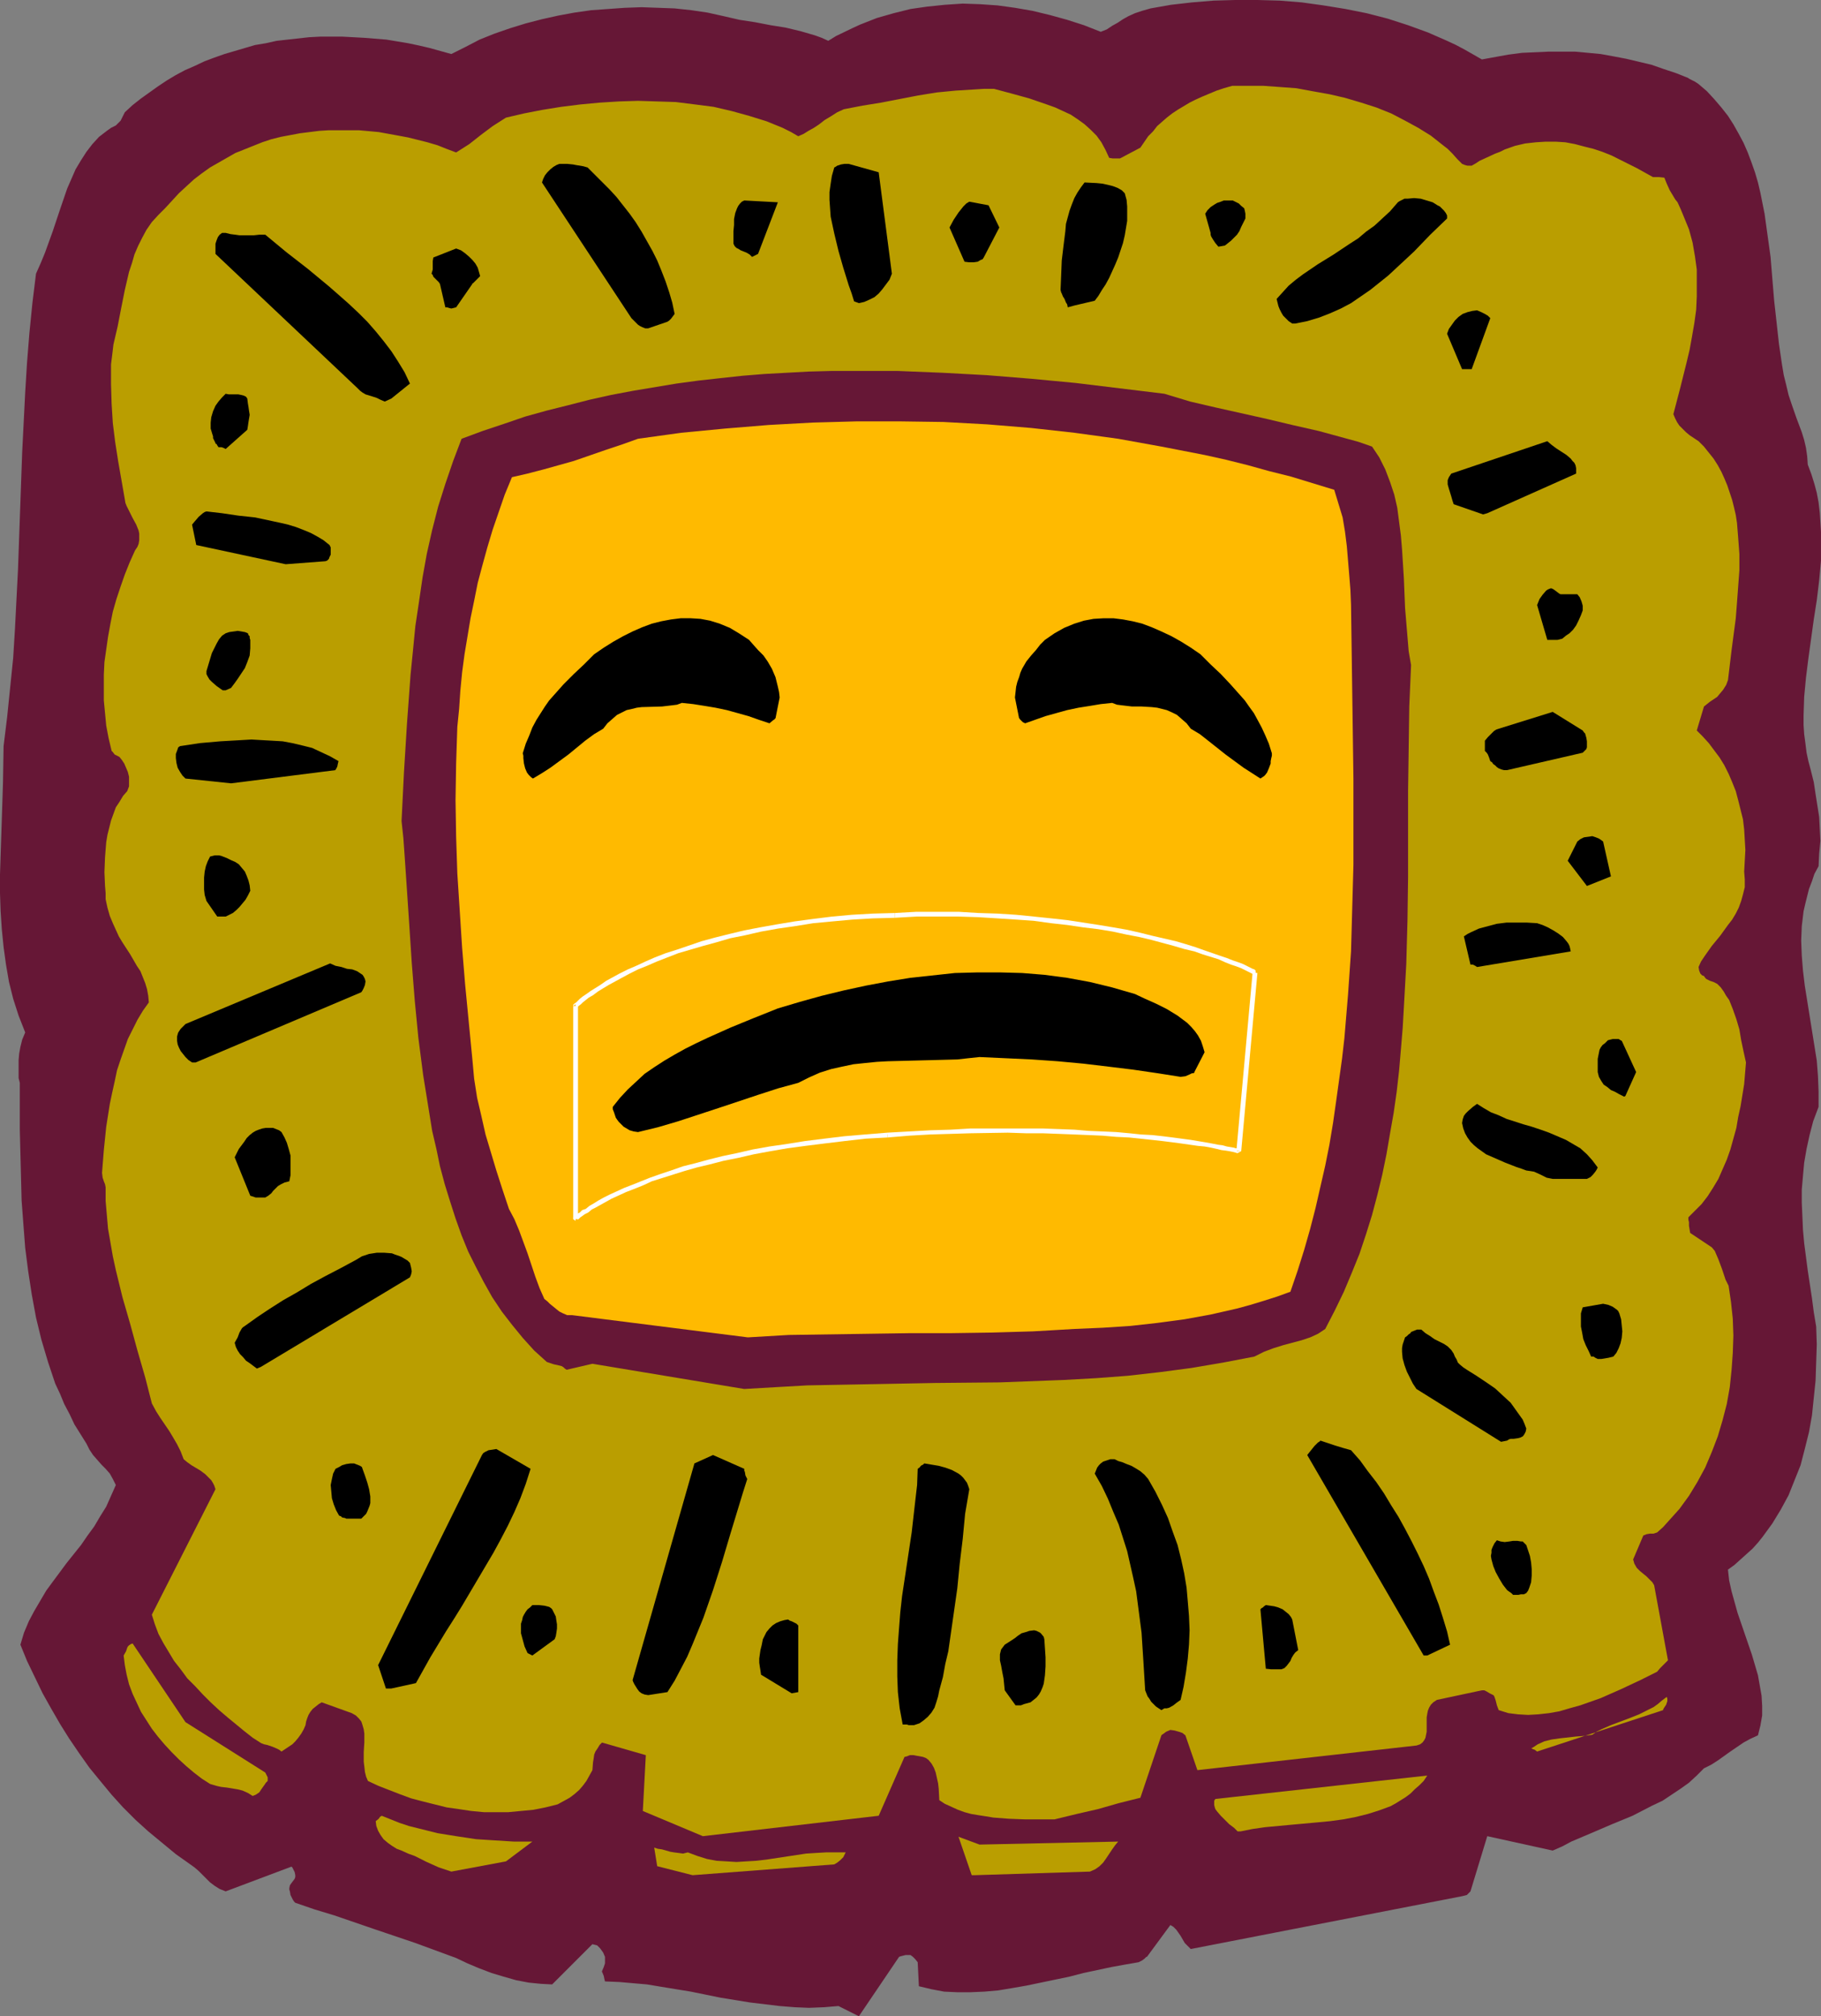 <?xml version="1.0" encoding="UTF-8" standalone="no"?>
<svg
   version="1.0"
   width="129.724mm"
   height="143.596mm"
   id="svg57"
   sodipodi:docname="Mask 04.wmf"
   xmlns:inkscape="http://www.inkscape.org/namespaces/inkscape"
   xmlns:sodipodi="http://sodipodi.sourceforge.net/DTD/sodipodi-0.dtd"
   xmlns="http://www.w3.org/2000/svg"
   xmlns:svg="http://www.w3.org/2000/svg">
  <rect width="100%" height="100%" fill="#808080" stroke="none"/>
  <sodipodi:namedview
     id="namedview57"
     pagecolor="#ffffff"
     bordercolor="#000000"
     borderopacity="0.25"
     inkscape:showpageshadow="2"
     inkscape:pageopacity="0.0"
     inkscape:pagecheckerboard="0"
     inkscape:deskcolor="#d1d1d1"
     inkscape:document-units="mm" />
  <defs
     id="defs1">
    <pattern
       id="WMFhbasepattern"
       patternUnits="userSpaceOnUse"
       width="6"
       height="6"
       x="0"
       y="0" />
  </defs>
  <path
     style="fill:#661736;fill-opacity:1;fill-rule:evenodd;stroke:none"
     d="m 231.249,542.726 10.827,-15.996 0.485,-0.162 0.646,-0.162 0.646,-0.162 h 0.808 0.485 l 0.646,0.485 0.646,0.646 0.646,0.808 0.323,6.463 3.394,0.808 3.394,0.646 3.555,0.162 h 3.555 l 3.717,-0.162 3.717,-0.323 3.878,-0.646 3.717,-0.646 7.757,-1.616 3.878,-0.808 3.717,-0.969 7.595,-1.616 3.555,-0.646 3.717,-0.646 0.97,-0.485 0.646,-0.485 0.485,-0.485 h 0.162 v 0 l 6.302,-8.563 0.808,0.485 0.808,0.808 1.131,1.616 1.131,1.939 0.808,0.808 0.808,0.808 73.043,-14.219 0.646,-0.162 0.646,-0.162 0.485,-0.485 0.485,-0.485 4.525,-14.865 17.614,3.878 2.586,-1.131 2.424,-1.293 5.333,-2.262 5.656,-2.424 5.494,-2.262 5.333,-2.747 2.747,-1.293 2.424,-1.616 2.424,-1.616 2.262,-1.616 2.101,-1.939 1.939,-1.939 1.939,-0.969 1.778,-1.131 3.394,-2.424 3.555,-2.424 1.778,-0.969 2.101,-0.969 0.323,-1.293 0.323,-1.293 0.485,-2.747 v -2.585 l -0.162,-2.747 -0.485,-2.747 -0.485,-2.747 -0.808,-2.747 -0.808,-2.747 -1.939,-5.655 -1.939,-5.655 -0.808,-2.908 -0.808,-2.908 -0.646,-2.908 -0.323,-2.908 1.778,-1.293 1.616,-1.454 1.616,-1.454 1.616,-1.454 1.454,-1.616 1.293,-1.616 1.293,-1.777 1.293,-1.777 2.262,-3.716 2.101,-3.878 1.616,-4.039 1.616,-4.039 1.131,-4.362 1.131,-4.524 0.808,-4.524 0.485,-4.686 0.485,-4.686 0.162,-4.847 0.162,-4.847 -0.162,-4.847 -0.646,-3.878 -0.485,-3.716 -1.131,-7.432 -0.97,-7.432 -0.323,-3.555 -0.162,-3.716 -0.162,-3.555 v -3.555 l 0.323,-3.716 0.323,-3.555 0.646,-3.716 0.808,-3.716 0.97,-3.716 1.454,-3.878 v -4.039 l -0.162,-4.201 -0.323,-4.201 -0.646,-4.039 -0.646,-4.039 -0.646,-4.039 -1.293,-8.079 -0.485,-4.039 -0.323,-4.039 -0.162,-4.039 0.162,-3.878 0.485,-4.039 0.485,-2.1 0.485,-1.939 0.485,-1.939 0.808,-2.1 0.646,-1.939 1.131,-2.1 0.162,-3.393 0.323,-3.393 -0.162,-3.231 -0.162,-3.231 -0.485,-3.07 -0.485,-3.07 -0.485,-3.231 -0.808,-3.231 -0.646,-2.424 -0.485,-2.262 -0.323,-2.585 -0.323,-2.424 -0.162,-2.424 v -2.585 l 0.162,-5.009 0.485,-5.17 0.646,-5.17 1.454,-10.502 0.808,-5.17 0.646,-5.332 0.485,-5.332 v -5.17 -2.585 l -0.162,-2.585 -0.162,-2.585 -0.323,-2.747 -0.485,-2.585 -0.646,-2.424 -0.808,-2.585 -0.97,-2.585 -0.162,-2.262 -0.323,-2.262 -0.485,-2.1 -0.646,-2.1 -1.454,-3.878 -1.293,-3.716 -0.808,-2.424 -0.646,-2.747 -0.646,-2.585 -0.485,-2.908 -0.808,-5.494 -0.646,-5.817 -0.646,-5.817 -0.485,-5.817 -0.485,-5.978 -0.808,-5.817 -0.808,-5.817 -1.131,-5.655 -0.646,-2.747 -0.808,-2.747 -0.97,-2.747 -0.97,-2.585 -1.131,-2.585 -1.293,-2.424 -1.454,-2.585 -1.454,-2.262 -1.778,-2.262 -1.939,-2.262 -1.939,-2.1 -2.262,-1.939 -0.97,-0.646 -0.97,-0.485 -0.323,-0.162 -0.323,-0.162 -0.162,-0.162 v 0 l -3.232,-1.293 -3.394,-1.131 -3.232,-1.131 -3.394,-0.808 -3.394,-0.808 -3.394,-0.646 -3.555,-0.646 -3.394,-0.323 -3.555,-0.323 h -3.555 -3.555 l -3.555,0.162 -3.555,0.162 -3.717,0.485 -3.555,0.646 -3.555,0.646 -4.525,-2.585 -2.424,-1.293 -2.424,-1.131 -5.171,-2.262 -5.333,-1.939 -5.494,-1.777 -5.656,-1.454 L 362.307,2.424 356.328,1.454 350.51,0.646 344.531,0.162 338.552,0 h -5.979 l -5.818,0.162 -5.818,0.485 -5.656,0.646 -5.494,0.969 -1.131,0.323 -1.131,0.323 -1.939,0.646 -1.778,0.808 -1.454,0.808 -1.454,0.969 -1.454,0.808 -1.454,0.969 -1.616,0.646 -4.525,-1.777 -4.525,-1.454 -4.686,-1.293 -4.686,-1.131 -4.686,-0.808 -4.686,-0.646 -4.686,-0.323 -4.686,-0.162 -4.848,0.323 -4.686,0.485 -4.525,0.646 -4.525,1.131 -4.525,1.293 -4.525,1.777 -2.101,0.969 -4.363,2.1 -2.101,1.293 -1.778,-0.808 -1.778,-0.646 -3.878,-1.131 -4.04,-0.969 -4.04,-0.646 -4.202,-0.808 -4.202,-0.646 -4.202,-0.969 -4.363,-0.969 -4.363,-0.646 -4.525,-0.485 -4.363,-0.162 -4.525,-0.162 -4.525,0.162 -4.525,0.323 -4.525,0.323 -4.525,0.646 -4.363,0.808 -4.363,0.969 -4.363,1.131 -4.202,1.293 -4.202,1.454 -4.04,1.616 -3.717,1.939 -3.878,1.939 -2.909,-0.808 -2.909,-0.808 -2.747,-0.646 -3.07,-0.646 -5.818,-0.969 -5.979,-0.485 -5.979,-0.323 h -5.818 l -3.07,0.162 -2.909,0.323 -2.909,0.323 -2.909,0.323 -2.909,0.646 -2.909,0.485 -2.747,0.808 -2.747,0.808 -2.747,0.808 -2.747,0.969 -2.586,0.969 -2.747,1.293 -2.586,1.131 -2.424,1.293 -2.424,1.454 -2.424,1.616 -2.262,1.616 -2.262,1.616 -2.262,1.777 -2.101,1.939 -0.323,0.646 -0.323,0.646 -0.485,0.969 -0.808,0.808 -0.485,0.485 -1.293,0.646 -1.131,0.808 -2.101,1.616 -1.778,1.939 -1.616,2.1 -1.454,2.262 -1.454,2.424 -1.131,2.585 -1.131,2.585 -1.939,5.655 -0.97,2.908 -0.97,2.908 -2.101,5.817 -1.131,2.747 -1.293,2.908 -0.97,7.917 -0.808,8.079 -0.646,8.079 -0.485,7.917 -0.808,15.996 -1.131,31.668 -0.808,15.834 -0.485,7.917 -0.808,7.917 -0.808,7.917 -0.97,7.917 -0.162,9.856 -0.323,10.018 -0.323,9.856 L 0,235.413 v 5.009 l 0.162,4.847 0.323,4.847 0.485,4.847 0.646,4.686 0.808,4.686 1.131,4.524 1.454,4.524 1.778,4.524 -0.808,1.939 -0.485,1.939 -0.323,1.777 -0.162,1.777 v 1.777 1.454 1.616 l 0.323,1.293 v 12.603 l 0.323,12.764 0.162,6.301 0.485,6.463 0.485,6.301 0.808,6.301 0.97,6.301 1.131,6.14 1.454,5.978 1.778,5.978 0.97,2.908 0.97,2.908 1.293,2.747 1.131,2.747 1.454,2.747 1.293,2.747 1.616,2.585 1.616,2.585 0.808,1.616 0.97,1.454 2.262,2.585 1.131,1.131 1.131,1.293 0.808,1.454 0.808,1.616 -1.293,2.908 -1.293,2.908 -1.616,2.585 -1.616,2.747 -1.778,2.424 -1.778,2.585 -3.878,4.847 -3.717,5.009 -1.778,2.424 -1.616,2.747 -1.616,2.747 -1.454,2.747 -1.293,3.07 -0.97,3.231 1.778,4.362 2.101,4.362 2.101,4.362 2.262,4.039 2.424,4.201 2.424,3.878 2.747,4.039 2.747,3.878 2.909,3.555 3.07,3.716 3.07,3.393 3.394,3.393 3.394,3.07 3.717,3.07 3.717,3.07 3.878,2.747 1.131,0.808 1.131,0.969 2.101,2.1 0.97,0.969 1.293,0.969 1.293,0.808 1.616,0.646 17.614,-6.625 h 0.162 l 0.162,0.162 0.323,0.646 0.323,0.646 0.162,0.808 v 0.485 l -0.162,0.485 -0.485,0.646 -0.485,0.646 -0.323,0.485 -0.162,0.808 v 0.323 l 0.162,0.485 0.162,0.969 0.646,1.293 0.323,0.485 0.323,0.323 5.171,1.777 5.333,1.616 10.827,3.716 10.989,3.716 10.989,4.039 3.07,1.454 3.07,1.293 3.394,1.293 3.232,0.969 3.394,0.969 3.394,0.646 3.232,0.323 3.07,0.162 10.827,-10.825 0.646,0.162 0.646,0.162 0.323,0.323 0.485,0.485 0.808,1.131 0.485,1.131 v 0.969 0.808 l -0.323,0.969 -0.485,1.131 v 0.162 l 0.162,0.323 0.323,0.808 0.162,0.808 0.162,0.646 3.878,0.162 3.717,0.323 3.717,0.323 3.878,0.646 7.918,1.293 7.918,1.616 7.918,1.293 4.04,0.485 4.04,0.485 4.04,0.323 3.878,0.162 4.04,-0.162 3.878,-0.323 z"
     id="path1" />
  <path
     style="fill:#ba9e00;fill-opacity:1;fill-rule:evenodd;stroke:none"
     d="m 186.486,504.757 38.138,-2.908 0.808,-0.485 0.808,-0.646 0.808,-0.808 0.646,-1.293 h -2.586 -2.747 l -2.747,0.162 -2.586,0.162 -5.333,0.808 -5.333,0.808 -2.747,0.323 -2.747,0.162 -2.586,0.162 -2.586,-0.162 -2.747,-0.162 -2.586,-0.485 -2.586,-0.808 -2.586,-0.969 -1.293,0.323 -1.131,-0.162 -1.293,-0.162 -0.97,-0.162 -2.262,-0.646 -1.131,-0.162 -0.97,-0.323 0.808,5.009 z"
     id="path2" />
  <path
     style="fill:#ba9e00;fill-opacity:1;fill-rule:evenodd;stroke:none"
     d="m 262.438,504.757 31.027,-0.969 1.454,-0.646 1.131,-0.808 0.97,-0.969 0.808,-1.131 1.616,-2.424 0.808,-1.131 0.808,-0.969 -37.33,0.808 -5.656,-2.1 3.555,10.341 z"
     id="path3" />
  <path
     style="fill:#ba9e00;fill-opacity:1;fill-rule:evenodd;stroke:none"
     d="m 121.523,503.787 14.706,-2.747 7.11,-5.332 h -5.01 l -5.171,-0.323 -5.01,-0.323 -5.333,-0.808 -5.01,-0.808 -5.171,-1.293 -2.586,-0.646 -2.424,-0.808 -2.424,-0.969 -2.424,-0.969 -0.485,0.323 -0.323,0.485 -0.808,0.646 0.162,1.293 0.485,1.293 0.646,1.131 0.808,1.131 1.131,0.969 1.131,0.808 1.293,0.808 1.293,0.485 1.778,0.808 1.778,0.646 3.232,1.616 3.232,1.454 z"
     id="path4" />
  <path
     style="fill:#ba9e00;fill-opacity:1;fill-rule:evenodd;stroke:none"
     d="m 189.233,494.254 47.349,-5.494 6.949,-15.834 0.646,-0.162 0.808,-0.323 h 0.97 l 0.808,0.162 0.97,0.162 0.808,0.162 0.808,0.323 0.646,0.485 0.808,0.969 0.646,1.131 0.485,1.293 0.323,1.454 0.323,1.454 0.162,1.454 0.162,3.07 1.454,0.969 1.778,0.808 1.778,0.808 1.778,0.646 1.778,0.485 1.939,0.323 2.101,0.323 1.939,0.323 4.202,0.323 4.202,0.162 h 8.08 l 5.979,-1.454 5.656,-1.293 5.656,-1.616 5.818,-1.454 v 0 l 5.656,-16.804 0.162,-0.162 0.485,-0.323 0.646,-0.485 1.131,-0.485 1.131,0.162 1.131,0.323 0.97,0.323 0.808,0.646 3.232,9.371 58.984,-6.625 0.97,-0.323 0.646,-0.485 0.485,-0.646 0.323,-0.646 0.162,-0.808 0.162,-0.808 v -1.939 -1.939 l 0.162,-0.969 0.162,-0.808 0.323,-0.808 0.485,-0.808 0.646,-0.646 0.97,-0.646 12.12,-2.585 h 0.646 l 0.646,0.323 0.808,0.485 0.97,0.485 0.162,0.162 0.162,0.323 0.323,0.969 0.323,1.293 0.485,1.293 2.586,0.808 2.586,0.323 2.747,0.162 2.747,-0.162 2.909,-0.323 2.747,-0.485 2.747,-0.808 2.909,-0.808 2.747,-0.969 2.747,-0.969 5.494,-2.424 5.171,-2.424 2.262,-1.131 2.262,-1.131 0.808,-0.969 1.293,-1.293 0.808,-0.808 -3.717,-20.197 -0.485,-0.808 -0.808,-0.808 -0.808,-0.808 -0.808,-0.646 -0.97,-0.808 -0.808,-0.808 -0.646,-1.131 -0.323,-1.131 2.747,-6.463 0.485,-0.162 0.323,-0.162 0.97,-0.162 h 0.97 l 0.485,-0.162 0.485,-0.162 1.616,-1.454 1.454,-1.616 2.909,-3.231 2.586,-3.555 2.262,-3.716 2.101,-3.878 1.778,-4.201 1.616,-4.201 1.293,-4.362 1.131,-4.362 0.808,-4.524 0.485,-4.686 0.323,-4.524 0.162,-4.686 -0.162,-4.524 -0.485,-4.524 -0.646,-4.362 -0.808,-1.616 -0.485,-1.454 -0.485,-1.454 -0.485,-1.293 -0.485,-1.293 -0.485,-1.131 -0.485,-1.131 -0.808,-0.969 -5.818,-3.878 -0.162,-0.969 -0.162,-0.969 v -0.969 l -0.162,-0.646 v -0.646 l 1.778,-1.777 1.778,-1.777 1.616,-2.1 1.454,-2.262 1.454,-2.424 1.131,-2.585 1.131,-2.585 0.97,-2.747 1.616,-5.817 0.485,-2.908 0.646,-2.908 0.97,-5.978 0.485,-5.817 -0.646,-2.908 -0.646,-3.07 -0.485,-2.908 -0.808,-2.747 -0.97,-2.747 -0.97,-2.424 -0.808,-1.131 -0.646,-1.131 -0.808,-1.131 -0.97,-0.969 -0.97,-0.485 -0.97,-0.323 -0.97,-0.485 -0.323,-0.323 -0.323,-0.485 -0.485,-0.162 -0.485,-0.485 -0.323,-0.808 -0.162,-0.969 0.646,-1.454 0.97,-1.454 1.939,-2.747 2.262,-2.747 2.101,-2.908 1.131,-1.454 0.97,-1.616 0.808,-1.616 0.646,-1.777 0.485,-1.777 0.485,-1.939 v -2.1 l -0.162,-2.1 0.162,-2.908 0.162,-2.908 -0.162,-2.747 -0.162,-2.747 -0.323,-2.747 -0.646,-2.585 -0.646,-2.585 -0.646,-2.424 -0.97,-2.424 -0.97,-2.262 -1.131,-2.262 -1.293,-2.1 -1.454,-1.939 -1.454,-1.939 -1.616,-1.777 -1.616,-1.616 1.939,-6.463 0.808,-0.646 0.808,-0.646 1.939,-1.293 0.808,-0.969 0.808,-0.969 0.808,-1.293 0.485,-1.293 0.485,-4.039 0.485,-4.039 1.131,-8.563 0.323,-4.201 0.323,-4.362 0.323,-4.362 v -4.362 l -0.323,-4.362 -0.323,-4.039 -0.323,-2.1 -0.485,-2.1 -0.485,-1.939 -0.646,-1.939 -0.646,-1.939 -0.808,-1.939 -0.808,-1.777 -0.97,-1.777 -1.131,-1.777 -1.293,-1.616 -1.293,-1.616 -1.454,-1.454 -2.424,-1.616 -0.97,-0.808 -0.97,-0.969 -0.808,-0.808 -0.646,-0.969 -0.485,-0.969 -0.485,-1.131 1.778,-6.786 1.778,-7.109 0.808,-3.393 0.646,-3.555 0.646,-3.716 0.485,-3.555 0.162,-3.555 v -3.555 -3.716 l -0.485,-3.555 -0.646,-3.716 -0.97,-3.555 -1.454,-3.555 -0.808,-1.939 -0.808,-1.777 -0.646,-0.808 -0.485,-0.808 -0.97,-1.616 -0.808,-1.777 -0.646,-1.616 -1.454,-0.162 h -1.616 l -4.363,-2.424 -4.525,-2.262 -2.262,-1.131 -2.424,-0.969 -2.424,-0.808 -2.586,-0.646 -2.424,-0.646 -2.586,-0.485 -2.586,-0.162 h -2.747 l -2.586,0.162 -2.909,0.323 -2.747,0.646 -2.747,0.969 -1.293,0.646 -1.293,0.485 -2.101,0.969 -2.101,0.969 -0.97,0.646 -1.131,0.646 h -0.485 -0.646 l -0.646,-0.162 -0.808,-0.323 -1.293,-1.293 -1.293,-1.454 -1.293,-1.293 -1.454,-1.131 -3.07,-2.424 -3.394,-2.1 -3.555,-1.939 -3.717,-1.939 -4.04,-1.616 -4.04,-1.293 -4.363,-1.293 -4.202,-0.969 -4.525,-0.808 -4.363,-0.808 -4.363,-0.323 -4.525,-0.323 h -4.202 -4.202 l -2.262,0.646 -1.939,0.646 -1.939,0.808 -1.939,0.808 -1.778,0.808 -1.616,0.808 -1.616,0.969 -1.616,0.969 -1.454,0.969 -1.454,1.131 -1.293,1.131 -1.293,1.131 -1.131,1.454 -1.293,1.293 -2.101,3.07 -5.494,2.908 h -1.131 -0.808 l -0.97,-0.162 -0.97,-2.1 -1.131,-2.1 -1.293,-1.777 -1.616,-1.616 -1.616,-1.454 -1.778,-1.293 -1.939,-1.293 -2.101,-0.969 -2.101,-0.969 -2.262,-0.808 -4.686,-1.616 -4.686,-1.293 -4.848,-1.293 h -2.586 l -2.586,0.162 -5.171,0.323 -5.01,0.485 -5.01,0.808 -10.019,1.939 -5.01,0.808 -5.01,0.969 -1.778,0.808 -1.778,1.131 -1.616,0.969 -1.454,1.131 -1.454,0.969 -1.454,0.808 -1.293,0.808 -1.454,0.646 -1.939,-1.131 -2.262,-1.131 -4.363,-1.777 -4.686,-1.454 -4.686,-1.293 -4.848,-1.131 -5.01,-0.646 -5.171,-0.646 -5.01,-0.162 -5.171,-0.162 -5.171,0.162 -5.171,0.323 -5.171,0.485 -5.171,0.646 -5.01,0.808 -5.01,0.969 -4.848,1.131 -1.778,1.131 -1.778,1.131 -3.232,2.424 -3.07,2.424 -1.778,1.131 -1.778,1.131 -2.586,-0.969 -2.424,-0.969 -2.747,-0.808 -2.586,-0.646 -2.586,-0.646 -2.586,-0.485 -5.333,-0.969 -5.333,-0.485 H 93.889 91.304 88.557 l -2.586,0.162 -2.586,0.323 -2.586,0.323 -2.586,0.485 -2.586,0.485 -2.586,0.646 -2.424,0.808 -2.424,0.969 -2.424,0.969 -2.424,0.969 -2.262,1.293 -2.262,1.293 -2.262,1.293 -2.262,1.616 -2.101,1.616 -1.939,1.777 -2.101,1.939 -1.778,1.939 -1.939,2.1 -1.778,1.777 -1.778,1.939 -1.454,2.1 -1.131,2.1 -1.131,2.262 -0.97,2.262 -0.646,2.262 -0.808,2.424 -1.131,4.847 -0.97,4.847 -0.97,5.009 -1.131,4.847 -0.323,2.747 -0.323,2.585 v 2.747 2.585 l 0.162,5.332 0.323,5.17 0.646,5.17 0.808,5.17 1.778,10.179 0.162,0.969 0.323,0.808 0.808,1.616 0.808,1.616 0.97,1.777 0.646,1.616 0.162,0.808 v 0.969 0.808 l -0.162,0.969 -0.323,0.808 -0.646,0.969 -1.454,3.231 -1.293,3.231 -1.131,3.231 -1.131,3.393 -0.97,3.393 -0.646,3.231 -0.646,3.555 -0.485,3.393 -0.485,3.393 -0.162,3.393 v 3.555 3.393 l 0.323,3.393 0.323,3.393 0.646,3.393 0.808,3.393 0.162,0.162 0.162,0.162 0.485,0.646 0.646,0.323 0.646,0.323 0.646,0.808 0.646,0.969 0.485,1.131 0.485,1.131 0.323,1.293 v 1.293 1.293 l -0.485,1.293 -1.131,1.293 -0.97,1.616 -0.97,1.454 -0.646,1.777 -0.646,1.777 -0.485,1.939 -0.485,1.939 -0.323,1.939 -0.323,4.039 -0.162,4.039 0.162,3.716 0.162,1.939 v 1.616 l 0.485,2.262 0.646,2.262 0.808,1.939 0.808,1.777 0.808,1.777 0.97,1.616 2.101,3.231 1.778,3.07 0.97,1.454 0.646,1.616 0.646,1.616 0.485,1.616 0.323,1.777 0.162,1.777 -1.616,2.262 -1.454,2.424 -1.293,2.585 -1.293,2.585 -0.97,2.747 -0.97,2.747 -0.97,2.908 -0.646,3.07 -0.646,2.908 -0.646,3.07 -0.97,6.14 -0.646,6.301 -0.485,6.14 0.162,1.293 0.323,0.969 0.323,0.808 0.162,0.808 v 3.716 l 0.323,3.716 0.323,3.716 0.646,3.716 0.646,3.716 0.808,3.716 1.778,7.271 2.101,7.271 1.939,7.109 2.101,7.271 1.778,6.948 1.131,2.1 1.131,1.777 2.424,3.555 0.97,1.616 1.131,1.939 0.97,1.939 0.808,2.1 0.97,0.808 1.131,0.808 2.424,1.454 1.293,0.969 0.97,0.969 0.646,0.646 0.485,0.808 0.323,0.646 0.323,0.969 -17.13,33.769 0.808,2.585 0.97,2.585 1.293,2.424 1.454,2.424 1.454,2.424 1.778,2.262 1.778,2.424 2.101,2.1 2.101,2.262 2.101,2.1 2.262,2.1 2.262,1.939 4.525,3.716 2.262,1.777 2.262,1.454 0.808,0.323 0.808,0.162 1.454,0.485 1.131,0.485 0.646,0.323 0.646,0.485 0.97,-0.646 0.97,-0.646 0.97,-0.646 0.808,-0.808 0.808,-0.969 0.808,-1.131 0.646,-1.131 0.485,-1.131 0.162,-0.969 0.323,-0.969 0.323,-0.808 0.485,-0.808 0.646,-0.808 0.808,-0.646 0.808,-0.646 0.808,-0.485 8.08,2.908 1.131,0.646 0.808,0.808 0.646,0.808 0.323,0.969 0.323,1.131 0.162,1.131 v 2.424 l -0.162,2.585 v 2.585 l 0.162,1.293 0.162,1.454 0.323,1.293 0.485,1.131 2.747,1.293 2.909,1.131 2.909,1.131 3.07,1.131 3.07,0.808 3.232,0.808 3.232,0.808 3.394,0.485 3.232,0.485 3.394,0.323 h 3.232 3.394 l 3.394,-0.323 3.394,-0.323 3.232,-0.646 3.232,-0.808 1.778,-0.969 1.454,-0.808 1.293,-0.969 1.293,-1.131 0.97,-1.131 0.97,-1.293 0.808,-1.454 0.808,-1.454 0.162,-2.1 0.162,-0.969 0.162,-1.131 0.323,-0.808 0.646,-0.969 0.485,-0.808 0.646,-0.646 11.797,3.393 -0.808,15.026 z"
     id="path5" />
  <path
     style="fill:#ba9e00;fill-opacity:1;fill-rule:evenodd;stroke:none"
     d="m 334.027,492.962 3.232,-0.646 3.394,-0.485 6.949,-0.646 3.555,-0.323 3.555,-0.323 3.394,-0.323 3.555,-0.485 3.394,-0.646 3.232,-0.808 3.07,-0.969 3.07,-1.131 1.454,-0.808 1.293,-0.808 1.293,-0.808 1.293,-0.969 1.131,-1.131 1.293,-1.131 1.131,-1.131 0.97,-1.454 -57.045,6.301 -0.323,0.485 v 0.646 0.485 l 0.162,0.646 0.162,0.485 0.485,0.646 0.97,1.131 1.131,1.131 1.131,1.131 1.293,0.969 0.97,0.969 z"
     id="path6" />
  <path
     style="fill:#ba9e00;fill-opacity:1;fill-rule:evenodd;stroke:none"
     d="m 68.842,483.106 0.485,-0.323 0.485,-0.323 0.646,-0.969 0.808,-1.131 0.323,-0.485 0.485,-0.485 v -0.969 l -0.323,-0.646 -0.323,-0.646 -21.493,-13.572 -14.221,-21.166 -0.485,0.162 -0.485,0.323 -0.323,0.323 -0.162,0.323 -0.323,0.969 -0.646,1.131 0.323,2.585 0.485,2.585 0.646,2.585 0.97,2.585 1.131,2.424 1.131,2.424 1.454,2.262 1.454,2.262 1.616,2.1 1.778,2.1 1.939,2.1 1.939,1.939 1.939,1.777 2.101,1.777 2.101,1.616 2.262,1.454 1.616,0.485 0.646,0.162 0.808,0.162 1.454,0.162 2.909,0.485 1.293,0.323 1.454,0.646 1.293,0.808 z"
     id="path7" />
  <path
     style="fill:#ba9e00;fill-opacity:1;fill-rule:evenodd;stroke:none"
     d="m 413.857,471.472 33.936,-11.149 v -0.162 l 0.162,-0.323 0.646,-0.969 0.162,-0.485 0.162,-0.485 v -0.646 l -0.162,-0.485 -1.293,0.969 -1.131,0.969 -1.131,0.808 -1.293,0.646 -2.586,1.293 -2.424,0.969 -5.171,1.939 -2.586,1.131 -1.293,0.646 -1.131,0.808 -2.262,0.323 -2.101,0.162 -4.363,0.485 -2.262,0.323 -1.939,0.485 -1.778,0.808 -0.97,0.646 -0.808,0.485 h 0.162 l 0.323,0.162 0.485,0.162 z"
     id="path8" />
  <path
     style="fill:#000000;fill-opacity:1;fill-rule:evenodd;stroke:none"
     d="m 244.662,464.363 h 1.454 l 1.454,-0.485 1.131,-0.808 1.131,-0.969 0.97,-1.131 0.808,-1.293 0.485,-1.454 0.485,-1.616 0.323,-1.616 0.97,-3.555 0.646,-3.555 0.808,-3.393 0.485,-3.393 0.97,-6.786 0.97,-6.786 0.646,-6.625 0.808,-6.625 0.646,-6.786 1.131,-6.625 -0.323,-0.969 -0.323,-0.808 -0.485,-0.646 -0.485,-0.646 -0.646,-0.646 -0.646,-0.485 -1.778,-0.969 -1.778,-0.646 -1.778,-0.485 -1.939,-0.323 -1.939,-0.323 -0.323,0.323 -0.323,0.162 h -0.162 v 0.162 h -0.162 l -0.162,0.323 -0.646,0.485 -0.162,4.362 -0.485,4.201 -0.97,8.563 -1.293,8.563 -1.293,8.563 -0.485,4.362 -0.323,4.201 -0.323,4.362 -0.162,4.362 v 4.362 l 0.162,4.201 0.485,4.362 0.808,4.362 h 0.646 0.485 z"
     id="path9" />
  <path
     style="fill:#000000;fill-opacity:1;fill-rule:evenodd;stroke:none"
     d="m 313.504,459.839 h 0.646 l 0.646,-0.162 1.131,-0.646 0.808,-0.646 1.131,-0.808 0.808,-3.555 0.646,-3.878 0.485,-3.716 0.323,-3.716 0.162,-3.878 -0.162,-3.878 -0.323,-3.878 -0.323,-3.716 -0.646,-3.878 -0.808,-3.716 -0.97,-3.878 -1.293,-3.555 -1.293,-3.716 -1.616,-3.555 -1.778,-3.555 -1.939,-3.393 -0.97,-1.131 -1.131,-0.969 -1.293,-0.808 -1.131,-0.646 -1.293,-0.485 -1.131,-0.485 -1.131,-0.323 -0.97,-0.485 h -1.131 l -0.97,0.323 -0.97,0.323 -0.646,0.485 -0.485,0.485 -0.485,0.646 -0.323,0.808 -0.323,0.808 1.939,3.393 1.616,3.393 1.454,3.555 1.454,3.393 1.131,3.555 1.131,3.555 0.808,3.555 0.808,3.555 0.808,3.716 0.485,3.716 0.485,3.716 0.485,3.716 0.485,7.594 0.485,7.917 0.323,0.808 0.323,0.808 0.485,0.646 0.485,0.808 1.293,1.293 1.454,0.969 z"
     id="path10" />
  <path
     style="fill:#000000;fill-opacity:1;fill-rule:evenodd;stroke:none"
     d="m 274.396,459.031 h 0.485 l 0.808,-0.323 1.778,-0.485 0.808,-0.646 0.808,-0.646 0.646,-0.808 0.485,-0.808 0.485,-1.131 0.323,-0.969 0.162,-1.131 0.162,-1.131 0.162,-2.424 v -2.424 l -0.162,-2.424 -0.162,-2.424 -0.162,-0.646 -0.646,-0.808 -0.323,-0.323 -0.323,-0.162 -0.646,-0.323 -0.646,-0.162 -1.293,0.162 -0.97,0.323 -1.131,0.323 -0.97,0.646 -0.808,0.646 -0.97,0.646 -1.778,1.131 -0.485,0.646 -0.485,0.646 -0.323,1.293 v 1.616 l 0.323,1.454 0.323,1.777 0.323,1.616 0.162,1.616 0.162,1.616 2.909,4.039 z"
     id="path11" />
  <path
     style="fill:#000000;fill-opacity:1;fill-rule:evenodd;stroke:none"
     d="m 174.528,456.284 5.171,-0.808 1.939,-3.07 1.616,-3.07 1.778,-3.393 1.454,-3.393 1.454,-3.555 1.454,-3.555 2.586,-7.432 2.424,-7.594 2.262,-7.594 2.262,-7.432 1.131,-3.716 1.131,-3.555 -0.485,-0.969 -0.162,-0.969 -0.162,-0.323 v -0.162 -0.323 0 l -8.403,-3.716 -5.01,2.262 -16.645,58.328 0.162,0.485 0.323,0.646 0.808,1.293 0.485,0.646 0.646,0.485 0.808,0.323 z"
     id="path12" />
  <path
     style="fill:#000000;fill-opacity:1;fill-rule:evenodd;stroke:none"
     d="m 214.928,455.477 v -17.935 l -0.485,-0.485 -0.646,-0.323 -0.646,-0.323 -0.485,-0.162 -0.485,-0.323 -0.97,0.162 -1.131,0.323 -1.131,0.485 -0.97,0.646 -0.808,0.808 -0.808,0.969 -0.485,0.969 -0.485,0.969 -0.323,1.616 -0.323,1.293 -0.162,1.131 -0.162,1.131 v 1.131 l 0.162,1.131 0.162,0.969 0.162,1.131 8.242,5.009 z"
     id="path13" />
  <path
     style="fill:#000000;fill-opacity:1;fill-rule:evenodd;stroke:none"
     d="m 105.363,454.507 6.626,-1.454 3.878,-6.948 4.202,-6.948 2.262,-3.555 2.101,-3.393 4.202,-7.109 4.202,-7.109 1.939,-3.555 1.939,-3.716 1.778,-3.716 1.616,-3.716 1.454,-3.878 1.293,-4.039 -9.211,-5.332 -0.97,0.162 -1.131,0.162 -0.97,0.485 -0.485,0.323 -0.323,0.485 v 0 l -27.957,56.551 2.101,6.301 z"
     id="path14" />
  <path
     style="fill:#000000;fill-opacity:1;fill-rule:evenodd;stroke:none"
     d="m 342.268,449.337 h 2.747 l 0.808,-0.323 0.646,-0.646 0.485,-0.646 0.485,-0.646 0.323,-0.808 0.485,-0.808 0.485,-0.646 0.808,-0.646 -1.616,-8.24 -0.323,-0.646 -0.646,-0.808 -0.808,-0.646 -0.808,-0.646 -1.131,-0.485 -1.131,-0.323 -1.131,-0.162 -1.131,-0.162 -0.485,0.323 -0.162,0.162 -0.162,0.162 v 0 l -0.323,0.162 -0.323,0.323 1.454,15.996 z"
     id="path15" />
  <path
     style="fill:#000000;fill-opacity:1;fill-rule:evenodd;stroke:none"
     d="m 143.339,445.621 5.979,-4.362 v 0 l 0.323,-0.808 0.162,-0.969 0.162,-1.131 v -1.131 l -0.162,-0.969 -0.162,-1.131 -0.485,-0.969 -0.485,-0.969 -0.323,-0.323 -0.485,-0.323 -0.646,-0.162 -0.646,-0.162 -1.454,-0.162 h -1.778 l -0.646,0.646 -0.646,0.485 -0.485,0.646 -0.485,0.808 -0.323,0.646 -0.162,0.808 -0.323,0.969 v 0.808 1.777 l 0.485,1.777 0.485,1.777 0.808,1.777 z"
     id="path16" />
  <path
     style="fill:#000000;fill-opacity:1;fill-rule:evenodd;stroke:none"
     d="m 384.284,445.621 6.141,-2.908 -0.808,-3.555 -1.131,-3.716 -1.131,-3.555 -1.293,-3.393 -1.293,-3.555 -1.454,-3.393 -1.616,-3.393 -1.616,-3.231 -1.778,-3.393 -1.778,-3.231 -1.939,-3.07 -1.939,-3.231 -2.101,-3.07 -2.262,-2.908 -2.101,-2.908 -2.424,-2.747 -2.262,-0.646 -2.101,-0.646 -3.878,-1.293 -0.323,0.323 -0.323,0.162 -0.485,0.485 -0.485,0.485 -1.939,2.424 v 0 l 31.35,53.966 z"
     id="path17" />
  <path
     style="fill:#000000;fill-opacity:1;fill-rule:evenodd;stroke:none"
     d="m 408.524,429.302 h 0.323 l 0.646,-0.162 h 0.808 l 0.646,-0.323 0.485,-0.646 0.323,-0.808 0.485,-1.454 0.162,-1.777 v -1.777 l -0.162,-1.777 -0.323,-1.777 -0.485,-1.454 -0.485,-1.454 -0.323,-0.323 -0.323,-0.323 -0.323,-0.323 h -0.485 l -0.97,-0.162 h -1.131 l -0.97,0.162 -1.293,0.162 -1.131,-0.162 -0.97,-0.323 -0.646,0.808 -0.485,0.969 -0.323,0.808 v 0.808 l -0.162,0.808 0.162,0.969 0.485,1.777 0.646,1.616 0.97,1.777 0.97,1.616 1.131,1.454 0.646,0.485 0.485,0.323 0.323,0.323 0.162,0.162 z"
     id="path18" />
  <path
     style="fill:#000000;fill-opacity:1;fill-rule:evenodd;stroke:none"
     d="m 94.697,408.782 h 0.97 1.616 l 0.646,-0.646 0.646,-0.646 0.323,-0.646 0.323,-0.808 0.323,-0.808 0.162,-0.646 v -1.777 l -0.323,-1.939 -0.485,-1.777 -0.646,-1.939 -0.646,-1.777 -0.162,-0.485 -0.485,-0.323 -0.808,-0.323 -0.808,-0.323 h -0.97 l -1.131,0.162 -1.131,0.323 -0.808,0.485 -0.97,0.485 -0.646,1.293 -0.323,1.454 -0.323,1.616 0.162,1.777 0.162,1.777 0.485,1.616 0.646,1.616 0.808,1.454 0.485,0.162 0.323,0.323 0.808,0.162 0.323,0.162 h 0.162 z"
     id="path19" />
  <path
     style="fill:#000000;fill-opacity:1;fill-rule:evenodd;stroke:none"
     d="m 405.777,387.777 0.485,-0.323 0.485,-0.162 h 0.808 l 1.131,-0.162 0.646,-0.162 0.646,-0.323 0.162,-0.162 0.323,-0.485 0.323,-0.646 0.162,-0.808 -0.485,-1.293 -0.485,-1.131 -0.808,-1.131 -0.808,-1.131 -1.616,-2.262 -2.101,-1.939 -2.101,-1.939 -2.586,-1.777 -2.424,-1.616 -2.586,-1.616 -0.97,-0.646 -0.97,-0.808 -0.485,-0.485 -0.323,-0.808 -0.485,-0.808 -0.323,-0.808 -0.646,-0.969 -0.97,-0.969 -0.97,-0.646 -1.293,-0.646 -1.293,-0.646 -1.131,-0.808 -1.293,-0.808 -1.131,-0.969 h -0.485 -0.646 l -0.808,0.323 -0.808,0.323 -0.162,0.323 -0.485,0.323 -0.485,0.485 -0.485,0.323 -0.323,0.969 -0.323,0.969 -0.162,0.969 v 0.969 l 0.162,1.777 0.485,1.777 0.646,1.777 0.808,1.616 0.808,1.616 0.97,1.454 22.786,14.219 z"
     id="path20" />
  <path
     style="fill:#661736;fill-opacity:1;fill-rule:evenodd;stroke:none"
     d="m 200.384,373.882 8.403,-0.485 8.565,-0.485 8.565,-0.162 8.726,-0.162 17.13,-0.323 17.453,-0.162 8.565,-0.323 8.565,-0.323 8.726,-0.485 8.565,-0.646 8.565,-0.969 8.565,-1.131 8.565,-1.454 8.403,-1.616 2.586,-1.293 2.586,-0.969 2.586,-0.808 2.424,-0.646 2.424,-0.646 2.424,-0.808 2.101,-0.969 0.97,-0.646 0.97,-0.646 2.586,-5.009 2.424,-5.009 2.101,-5.009 2.101,-5.17 1.778,-5.332 1.616,-5.17 1.454,-5.494 1.293,-5.332 1.131,-5.494 0.97,-5.655 0.97,-5.494 0.808,-5.655 0.646,-5.655 0.485,-5.655 0.485,-5.817 0.323,-5.655 0.646,-11.633 0.323,-11.633 0.162,-11.633 v -11.633 -11.633 l 0.162,-11.31 0.162,-11.472 0.485,-11.149 -0.646,-3.716 -0.323,-3.878 -0.323,-3.878 -0.323,-3.878 -0.323,-7.917 -0.485,-7.756 -0.323,-3.878 -0.485,-3.716 -0.485,-3.716 -0.808,-3.555 -1.131,-3.393 -1.293,-3.393 -0.808,-1.616 -0.808,-1.616 -0.97,-1.454 -0.97,-1.454 -3.717,-1.293 -3.555,-0.969 -7.11,-1.939 -7.11,-1.616 -6.787,-1.616 -13.736,-3.07 -6.949,-1.616 -6.949,-2.1 -11.958,-1.454 -11.958,-1.454 -11.958,-1.131 -11.958,-0.969 -11.958,-0.646 -11.958,-0.485 h -12.12 -5.818 l -6.141,0.162 -5.818,0.323 -5.979,0.323 -5.979,0.485 -5.979,0.646 -5.818,0.646 -5.979,0.808 -5.818,0.969 -5.818,0.969 -5.979,1.131 -5.818,1.293 -5.656,1.454 -5.818,1.454 -5.818,1.616 -5.656,1.939 -5.818,1.939 -5.656,2.1 -2.262,5.978 -2.101,6.14 -1.939,6.14 -1.616,6.301 -1.454,6.463 -1.131,6.301 -0.97,6.625 -0.97,6.463 -0.646,6.625 -0.646,6.463 -0.97,13.249 -0.808,13.087 -0.646,13.087 0.485,4.524 0.323,4.524 0.646,9.533 0.323,4.847 0.323,4.847 0.646,9.856 0.808,10.179 0.97,10.018 1.293,10.018 0.808,5.009 0.808,5.009 0.808,5.009 1.131,4.847 0.97,4.686 1.293,4.847 1.454,4.686 1.454,4.524 1.616,4.524 1.778,4.362 2.101,4.201 2.101,4.039 2.262,4.039 2.586,3.878 2.747,3.555 2.909,3.555 3.07,3.393 3.394,3.07 0.97,0.323 0.97,0.323 0.808,0.162 0.646,0.162 0.646,0.162 0.485,0.323 0.323,0.323 0.485,0.323 6.949,-1.616 z"
     id="path21" />
  <path
     style="fill:#000000;fill-opacity:1;fill-rule:evenodd;stroke:none"
     d="m 70.296,367.904 40.077,-24.074 0.323,-0.808 0.162,-0.808 -0.162,-0.969 -0.323,-1.293 -0.646,-0.646 -0.808,-0.485 -0.808,-0.485 -0.808,-0.323 -0.97,-0.323 -0.808,-0.323 -2.101,-0.162 h -1.939 l -2.101,0.323 -1.939,0.646 -0.808,0.485 -0.808,0.485 -4.202,2.262 -4.04,2.1 -3.878,2.1 -3.717,2.262 -3.717,2.1 -3.555,2.262 -3.394,2.262 -3.394,2.424 -0.485,0.323 -0.323,0.323 -0.646,1.131 -0.485,1.293 -0.808,1.454 0.323,1.131 0.485,0.969 0.646,0.969 0.808,0.808 0.808,0.969 0.97,0.646 1.939,1.454 z"
     id="path22" />
  <path
     style="fill:#000000;fill-opacity:1;fill-rule:evenodd;stroke:none"
     d="m 430.179,365.803 h 0.97 l 0.97,-0.162 0.97,-0.162 0.646,-0.162 0.646,-0.162 0.808,-0.969 0.646,-1.293 0.485,-1.293 0.323,-1.454 0.162,-1.777 -0.162,-1.616 -0.162,-1.616 -0.485,-1.616 -0.323,-0.646 -0.323,-0.323 -1.131,-0.808 -1.131,-0.485 -1.454,-0.323 -5.494,0.969 -0.485,1.616 v 1.777 1.777 l 0.323,1.616 0.323,1.777 0.646,1.616 0.808,1.616 0.646,1.454 h 0.323 0.323 l 0.485,0.323 z"
     id="path23" />
  <path
     style="fill:#ffba00;fill-opacity:1;fill-rule:evenodd;stroke:none"
     d="m 201.353,359.986 5.494,-0.323 5.494,-0.323 10.989,-0.162 10.989,-0.162 10.827,-0.162 h 10.989 l 10.989,-0.162 10.989,-0.323 5.656,-0.323 5.494,-0.323 7.595,-0.323 7.434,-0.485 7.272,-0.808 7.272,-0.969 7.11,-1.293 3.555,-0.808 3.555,-0.808 3.555,-0.969 3.717,-1.131 3.555,-1.131 3.555,-1.293 1.939,-5.655 1.778,-5.655 1.616,-5.655 1.454,-5.655 1.293,-5.655 1.293,-5.655 1.131,-5.655 0.97,-5.817 0.808,-5.655 0.808,-5.817 0.808,-5.817 0.646,-5.655 0.97,-11.633 0.808,-11.633 0.323,-11.633 0.323,-11.633 v -11.633 -11.633 l -0.323,-23.428 -0.323,-23.267 -0.162,-4.039 -0.323,-4.039 -0.323,-3.878 -0.323,-3.878 -0.485,-3.878 -0.646,-3.878 -1.131,-3.716 -1.131,-3.716 -5.818,-1.777 -5.818,-1.777 -5.818,-1.454 -5.818,-1.616 -5.818,-1.454 -5.818,-1.293 -5.818,-1.131 -5.818,-1.131 -11.635,-2.1 -11.797,-1.616 -11.635,-1.293 -11.797,-0.969 -11.797,-0.646 -11.635,-0.162 h -11.797 l -11.797,0.323 -11.797,0.646 -11.797,0.969 -11.797,1.131 -11.635,1.616 -4.525,1.616 -4.363,1.454 -8.403,2.908 -4.04,1.131 -4.04,1.131 -4.363,1.131 -4.202,0.969 -1.939,4.686 -1.616,4.686 -1.616,4.686 -1.454,4.847 -1.293,4.686 -1.293,4.847 -0.97,4.847 -0.97,4.686 -0.808,4.847 -0.808,4.847 -0.646,4.847 -0.485,5.009 -0.323,4.847 -0.485,4.847 -0.323,9.856 -0.162,9.856 0.162,9.856 0.323,9.856 0.646,10.018 0.646,10.018 0.808,9.856 1.939,20.035 0.485,5.332 0.808,5.17 1.131,4.847 1.131,5.009 1.454,4.847 1.454,4.847 1.616,5.009 1.778,5.332 1.454,2.747 1.293,3.07 1.131,3.07 1.131,3.07 2.101,6.301 1.131,3.07 1.293,2.908 0.808,0.646 0.646,0.646 1.778,1.454 0.808,0.646 0.97,0.485 1.131,0.485 h 1.293 z"
     id="path24" />
  <path
     style="fill:#000000;fill-opacity:1;fill-rule:evenodd;stroke:none"
     d="m 68.842,322.34 h 2.586 l 0.808,-0.485 0.808,-0.646 0.485,-0.646 0.646,-0.646 0.646,-0.646 0.808,-0.485 0.97,-0.485 1.293,-0.323 0.323,-1.616 v -1.777 -1.777 -1.777 l -0.485,-1.777 -0.485,-1.616 -0.646,-1.454 -0.808,-1.454 -0.646,-0.485 -0.808,-0.323 -0.808,-0.323 h -0.97 -0.97 l -0.97,0.162 -0.97,0.323 -0.808,0.323 -0.808,0.485 -0.808,0.646 -0.808,0.808 -0.646,0.969 -1.454,1.939 -1.131,2.262 4.202,10.341 z"
     id="path25" />
  <path
     style="fill:#000000;fill-opacity:1;fill-rule:evenodd;stroke:none"
     d="m 418.059,317.331 h 9.211 l 0.97,-0.485 0.646,-0.646 0.646,-0.808 0.323,-0.485 0.323,-0.646 -1.454,-1.939 -1.454,-1.616 -1.778,-1.616 -1.939,-1.131 -1.939,-1.131 -2.262,-0.969 -2.262,-0.969 -2.262,-0.808 -2.424,-0.808 -2.262,-0.646 -4.525,-1.454 -2.101,-0.969 -2.101,-0.808 -1.939,-1.131 -1.778,-1.131 -1.131,0.808 -1.293,1.131 -0.646,0.646 -0.485,0.646 -0.323,0.969 -0.162,0.969 0.323,1.454 0.485,1.293 0.646,1.131 0.808,1.131 0.97,0.969 0.97,0.808 1.131,0.808 1.131,0.808 2.586,1.131 2.586,1.131 2.909,1.131 1.454,0.485 1.293,0.485 1.131,0.162 0.97,0.162 1.778,0.808 1.616,0.808 0.808,0.162 z"
     id="path26" />
  <path
     style="fill:#000000;fill-opacity:1;fill-rule:evenodd;stroke:none"
     d="m 171.781,304.728 5.333,-1.293 5.494,-1.616 10.827,-3.555 10.666,-3.555 5.494,-1.777 5.333,-1.454 2.909,-1.454 2.909,-1.293 3.07,-0.969 2.909,-0.646 3.07,-0.646 3.07,-0.323 3.232,-0.323 2.909,-0.162 6.302,-0.162 6.302,-0.162 6.141,-0.162 2.909,-0.323 3.07,-0.323 7.11,0.323 6.949,0.323 6.949,0.485 6.949,0.646 6.787,0.808 6.626,0.808 6.626,0.969 6.141,0.969 1.293,-0.162 1.131,-0.485 0.646,-0.323 h 0.323 l 0.323,-0.162 v -0.162 l 2.747,-5.332 -0.485,-1.616 -0.485,-1.454 -0.808,-1.454 -0.808,-1.131 -0.97,-1.131 -1.131,-1.131 -1.293,-0.969 -1.293,-0.969 -2.909,-1.777 -2.909,-1.454 -2.909,-1.293 -2.747,-1.293 -6.141,-1.777 -5.979,-1.454 -6.141,-1.131 -6.141,-0.808 -5.979,-0.485 -5.979,-0.162 h -5.979 l -6.141,0.162 -5.979,0.646 -5.979,0.646 -5.979,0.969 -5.979,1.131 -5.979,1.293 -5.979,1.454 -5.818,1.616 -5.979,1.777 -6.464,2.585 -6.302,2.585 -6.141,2.747 -3.07,1.454 -2.909,1.454 -2.909,1.616 -2.747,1.616 -2.747,1.777 -2.586,1.777 -2.262,2.1 -2.262,2.1 -2.101,2.262 -1.939,2.424 v 0.646 l 0.323,0.808 0.485,1.454 0.323,0.485 0.485,0.646 0.646,0.646 0.646,0.646 0.808,0.485 0.808,0.485 1.131,0.323 z"
     id="path27" />
  <path
     style="fill:#000000;fill-opacity:1;fill-rule:evenodd;stroke:none"
     d="m 143.501,209.561 2.424,-1.454 2.262,-1.454 2.424,-1.777 2.424,-1.777 4.525,-3.716 2.424,-1.777 2.424,-1.454 1.131,-1.454 1.293,-1.131 1.293,-1.131 1.293,-0.646 1.293,-0.646 1.454,-0.323 1.293,-0.323 1.293,-0.162 5.494,-0.162 2.747,-0.323 1.293,-0.162 1.293,-0.485 3.07,0.323 3.07,0.485 2.909,0.485 3.07,0.646 2.909,0.808 2.909,0.808 2.747,0.969 2.909,0.969 0.97,-0.808 0.485,-0.323 v -0.162 h 0.162 l 1.131,-5.655 -0.162,-1.454 -0.323,-1.454 -0.323,-1.293 -0.323,-1.293 -0.97,-2.262 -1.131,-1.939 -1.131,-1.616 -1.454,-1.454 -1.293,-1.454 -1.131,-1.293 -2.747,-1.777 -2.424,-1.454 -2.747,-1.131 -2.586,-0.808 -2.586,-0.485 -2.586,-0.162 h -2.747 l -2.586,0.323 -2.586,0.485 -2.586,0.646 -2.586,0.969 -2.586,1.131 -2.586,1.293 -2.586,1.454 -2.586,1.616 -2.586,1.777 -2.747,2.747 -2.747,2.585 -2.747,2.747 -2.586,2.908 -1.293,1.454 -1.131,1.616 -1.131,1.777 -1.131,1.777 -1.131,2.1 -0.808,2.1 -0.97,2.262 -0.808,2.585 0.162,0.646 v 0.646 l 0.162,1.454 0.323,1.293 0.485,1.131 0.485,0.646 0.323,0.323 0.323,0.323 z"
     id="path28" />
  <path
     style="fill:#000000;fill-opacity:1;fill-rule:evenodd;stroke:none"
     d="m 339.36,209.561 -2.262,-1.454 -2.262,-1.454 -2.424,-1.777 -2.424,-1.777 -4.686,-3.716 -2.262,-1.777 -2.424,-1.454 -1.131,-1.454 -1.293,-1.131 -1.293,-1.131 -1.293,-0.646 -1.454,-0.646 -1.293,-0.323 -1.293,-0.323 -1.454,-0.162 -2.747,-0.162 h -2.586 l -2.747,-0.323 -1.293,-0.162 -1.293,-0.485 -3.07,0.323 -2.909,0.485 -3.07,0.485 -3.07,0.646 -2.909,0.808 -2.909,0.808 -2.747,0.969 -2.747,0.969 -0.646,-0.323 -0.485,-0.485 -0.323,-0.323 v -0.162 h -0.162 l -1.131,-5.655 0.162,-1.454 0.162,-1.454 0.323,-1.293 0.485,-1.293 0.323,-1.131 0.485,-1.131 1.131,-1.939 1.293,-1.616 1.293,-1.454 1.131,-1.454 1.293,-1.293 2.586,-1.777 2.586,-1.454 2.747,-1.131 2.586,-0.808 2.586,-0.485 2.747,-0.162 h 2.586 l 2.586,0.323 2.586,0.485 2.586,0.646 2.586,0.969 2.586,1.131 2.747,1.293 2.586,1.454 2.586,1.616 2.586,1.777 2.747,2.747 2.747,2.585 2.586,2.747 2.586,2.908 1.293,1.454 1.131,1.616 1.293,1.777 0.97,1.777 1.131,2.1 0.97,2.1 0.97,2.262 0.808,2.585 v 0.646 l -0.162,0.646 -0.162,0.808 v 0.646 l -0.485,1.293 -0.485,1.131 -0.485,0.646 -0.323,0.323 -0.485,0.323 z"
     id="path29" />
  <path
     style="fill:#000000;fill-opacity:1;fill-rule:evenodd;stroke:none"
     d="m 437.612,295.034 2.909,-6.463 -3.717,-8.079 -0.162,-0.323 -0.323,-0.162 -0.485,-0.323 h -0.485 -0.485 -0.646 l -1.293,0.323 -0.808,0.808 -0.646,0.485 -0.485,0.646 -0.323,0.646 -0.162,0.808 -0.323,1.616 v 3.555 l 0.323,1.293 0.646,1.131 0.646,0.969 0.97,0.646 0.97,0.808 1.131,0.485 1.131,0.646 1.293,0.646 z"
     id="path30" />
  <path
     style="fill:#000000;fill-opacity:1;fill-rule:evenodd;stroke:none"
     d="m 52.682,285.986 44.602,-18.904 0.323,-0.485 0.323,-0.646 0.323,-0.808 0.162,-0.969 -0.162,-0.646 -0.323,-0.646 -0.323,-0.485 -0.485,-0.323 -0.97,-0.646 -1.293,-0.485 -1.454,-0.162 -1.454,-0.485 -1.616,-0.323 -1.454,-0.646 -38.946,16.319 -0.646,0.646 -0.646,0.646 -0.646,0.969 -0.162,0.485 -0.162,0.646 v 1.131 l 0.162,0.969 0.323,0.808 0.485,0.969 0.646,0.808 0.646,0.808 0.808,0.808 0.97,0.646 z"
     id="path31" />
  <path
     style="fill:#000000;fill-opacity:1;fill-rule:evenodd;stroke:none"
     d="m 397.697,260.295 25.21,-4.201 -0.162,-0.808 -0.162,-0.646 -0.323,-0.646 -0.485,-0.646 -0.97,-1.131 -1.293,-0.969 -1.293,-0.808 -1.454,-0.808 -1.454,-0.646 -1.454,-0.485 -2.747,-0.162 h -2.747 -2.747 l -2.586,0.323 -2.424,0.646 -2.424,0.646 -2.101,0.969 -0.97,0.485 -0.97,0.646 1.778,7.594 h 0.323 0.323 l 0.646,0.323 z"
     id="path32" />
  <path
     style="fill:#000000;fill-opacity:1;fill-rule:evenodd;stroke:none"
     d="m 59.307,246.723 h 1.454 l 0.97,-0.485 0.97,-0.485 0.97,-0.808 0.808,-0.808 0.808,-0.969 0.808,-0.969 0.646,-1.131 0.646,-1.293 -0.162,-1.454 -0.323,-1.293 -0.485,-1.293 -0.485,-1.131 -0.808,-0.969 -0.808,-0.969 -0.97,-0.646 -1.131,-0.485 -0.97,-0.485 -0.808,-0.323 -0.808,-0.323 -0.646,-0.162 h -1.131 l -0.646,0.162 -0.646,0.162 -0.646,1.293 -0.485,1.293 -0.323,1.454 -0.162,1.616 v 1.616 1.616 l 0.162,1.454 0.485,1.616 2.909,4.201 z"
     id="path33" />
  <path
     style="fill:#000000;fill-opacity:1;fill-rule:evenodd;stroke:none"
     d="m 427.27,238.483 6.464,-2.585 -2.101,-9.371 -0.646,-0.485 -0.485,-0.323 -0.808,-0.323 -0.97,-0.323 -1.131,0.162 -1.131,0.162 -0.97,0.485 -0.808,0.646 -2.586,5.17 z"
     id="path34" />
  <path
     style="fill:#000000;fill-opacity:1;fill-rule:evenodd;stroke:none"
     d="m 62.216,210.854 28.118,-3.555 v -0.162 l 0.162,-0.162 0.323,-0.646 0.162,-0.808 0.162,-0.646 -2.262,-1.293 -2.424,-1.131 -2.424,-1.131 -2.586,-0.646 -2.747,-0.646 -2.586,-0.485 -2.747,-0.162 -2.909,-0.162 -2.747,-0.162 -2.747,0.162 -5.656,0.323 -5.494,0.485 -5.333,0.808 -0.485,0.323 -0.162,0.485 -0.485,1.293 v 1.131 l 0.162,1.293 0.323,1.293 0.646,1.131 0.646,0.969 0.808,0.808 z"
     id="path35" />
  <path
     style="fill:#000000;fill-opacity:1;fill-rule:evenodd;stroke:none"
     d="m 405.777,207.299 20.362,-4.686 v 0 l 0.162,-0.162 0.323,-0.323 0.485,-0.485 0.162,-0.485 v -0.323 -1.293 l -0.162,-0.969 -0.323,-1.131 -0.323,-0.323 -0.323,-0.485 -8.08,-5.009 -15.029,4.686 -0.323,0.162 -0.485,0.323 -0.808,0.808 -0.808,0.808 -0.808,0.969 v 2.747 l 0.485,0.485 0.323,0.485 0.323,0.808 0.323,0.969 0.485,0.323 0.323,0.485 0.485,0.323 0.485,0.485 0.485,0.323 0.808,0.323 0.646,0.162 z"
     id="path36" />
  <path
     style="fill:#000000;fill-opacity:1;fill-rule:evenodd;stroke:none"
     d="m 60.762,185.81 1.454,-0.646 0.97,-1.293 0.808,-1.131 0.97,-1.454 0.97,-1.454 0.646,-1.616 0.646,-1.777 0.162,-1.939 v -1.131 -1.131 l -0.162,-0.485 v -0.485 l -0.323,-0.323 -0.162,-0.485 -0.808,-0.323 -0.97,-0.162 -0.97,-0.162 -1.131,0.162 -1.131,0.162 -0.97,0.323 -0.97,0.646 -0.808,0.969 -0.646,1.131 -0.646,1.293 -0.646,1.293 -0.485,1.616 -0.97,3.231 v 0.808 l 0.323,0.646 0.485,0.808 0.646,0.646 1.293,1.131 1.616,1.131 z"
     id="path37" />
  <path
     style="fill:#000000;fill-opacity:1;fill-rule:evenodd;stroke:none"
     d="m 416.604,172.238 h 2.747 l 1.293,-0.323 0.97,-0.808 0.97,-0.646 0.97,-0.969 0.808,-1.131 0.646,-1.293 0.646,-1.454 0.485,-1.293 v -1.293 l -0.323,-1.131 -0.485,-1.131 -0.646,-0.808 h -1.778 -1.131 -1.131 -0.485 l -0.323,-0.162 -0.646,-0.485 -0.646,-0.485 -0.485,-0.323 -0.485,-0.162 -0.808,0.323 -0.485,0.323 -0.97,1.131 -0.808,1.131 -0.646,1.616 z"
     id="path38" />
  <path
     style="fill:#000000;fill-opacity:1;fill-rule:evenodd;stroke:none"
     d="m 76.922,151.879 10.666,-0.808 0.485,-0.162 0.485,-0.485 0.162,-0.485 0.323,-0.646 v -0.646 -0.646 -0.646 l -0.323,-0.646 -1.616,-1.293 -1.616,-0.969 -1.778,-0.969 -1.939,-0.808 -2.101,-0.808 -2.101,-0.646 -2.101,-0.485 -2.262,-0.485 -4.525,-0.969 -4.525,-0.485 -4.363,-0.646 -4.202,-0.485 -0.485,0.162 -0.485,0.323 -1.131,0.969 -0.97,1.131 -0.808,0.969 1.131,5.494 z"
     id="path39" />
  <path
     style="fill:#000000;fill-opacity:1;fill-rule:evenodd;stroke:none"
     d="m 400.444,138.146 23.917,-10.664 v -0.646 -0.808 l -0.162,-0.808 -0.323,-0.646 -0.485,-0.485 -0.485,-0.646 -1.131,-0.969 -2.747,-1.777 -1.293,-0.969 -1.131,-0.969 v 0 l -25.856,8.725 -0.323,0.485 -0.323,0.485 -0.323,0.808 v 1.131 l 0.323,1.131 0.646,2.1 0.323,1.131 0.323,0.969 7.918,2.747 z"
     id="path40" />
  <path
     style="fill:#000000;fill-opacity:1;fill-rule:evenodd;stroke:none"
     d="m 60.762,120.857 5.818,-5.17 0.162,-0.969 0.162,-1.131 0.323,-1.939 -0.162,-0.969 -0.162,-1.131 -0.162,-0.969 -0.162,-1.293 -0.323,-0.485 -0.646,-0.323 -0.646,-0.162 -0.808,-0.162 h -2.586 l -0.808,-0.162 -0.97,0.969 -0.97,1.131 -0.808,1.131 -0.646,1.454 -0.485,1.616 -0.162,1.454 v 1.616 l 0.485,1.616 0.162,0.485 v 0.485 l 0.323,0.646 0.162,0.323 0.162,0.323 v 0.162 l 0.323,0.162 0.162,0.323 0.323,0.485 h 0.808 l 0.485,0.162 z"
     id="path41" />
  <path
     style="fill:#000000;fill-opacity:1;fill-rule:evenodd;stroke:none"
     d="m 105.363,107.285 5.01,-4.039 -1.454,-3.07 -1.778,-2.908 -1.778,-2.747 -2.101,-2.747 -2.101,-2.585 -2.262,-2.585 -2.424,-2.424 -2.586,-2.424 -2.747,-2.424 -2.586,-2.262 -5.656,-4.686 -5.818,-4.524 -5.656,-4.686 h -1.616 l -1.454,0.162 H 65.771 64.478 L 63.347,63.175 62.054,63.014 60.762,62.691 h -0.485 -0.485 l -0.646,0.485 -0.485,0.646 -0.323,0.808 -0.323,0.969 v 0.808 1.939 l 38.299,36.193 0.646,0.646 0.646,0.485 0.808,0.485 2.101,0.646 0.97,0.323 0.97,0.485 1.131,0.485 z"
     id="path42" />
  <path
     style="fill:#000000;fill-opacity:1;fill-rule:evenodd;stroke:none"
     d="m 393.657,99.368 h 2.586 l 5.01,-13.734 -0.646,-0.646 -0.808,-0.485 -0.97,-0.485 -1.131,-0.485 -1.293,0.162 -1.293,0.323 -1.293,0.485 -1.131,0.808 -0.97,0.969 -0.808,1.131 -0.808,1.131 -0.485,1.293 z"
     id="path43" />
  <path
     style="fill:#000000;fill-opacity:1;fill-rule:evenodd;stroke:none"
     d="m 174.528,88.381 5.171,-1.777 0.485,-0.323 0.485,-0.485 0.485,-0.646 0.485,-0.646 -0.646,-3.07 -0.808,-2.747 -0.97,-2.908 -1.131,-2.908 -1.131,-2.747 -1.293,-2.585 -1.454,-2.585 -1.454,-2.585 -1.616,-2.585 -1.616,-2.262 -1.778,-2.262 -1.778,-2.262 -1.939,-2.1 -1.939,-1.939 -1.939,-1.939 -1.939,-1.939 -1.131,-0.323 -0.97,-0.162 -0.97,-0.162 -0.808,-0.162 -1.616,-0.162 h -1.293 -0.808 l -0.808,0.323 -0.808,0.485 -0.808,0.646 -0.808,0.808 -0.646,0.808 -0.485,0.969 -0.323,0.969 v 0 l 24.078,36.516 0.808,0.808 0.97,0.969 0.485,0.323 0.646,0.323 0.808,0.323 z"
     id="path44" />
  <path
     style="fill:#000000;fill-opacity:1;fill-rule:evenodd;stroke:none"
     d="m 348.732,87.088 3.232,-0.646 3.232,-0.969 2.909,-1.131 2.909,-1.293 2.747,-1.454 2.586,-1.777 2.586,-1.777 2.424,-1.939 2.424,-1.939 2.262,-2.1 4.686,-4.362 4.363,-4.524 4.525,-4.362 V 58.005 l -0.323,-0.646 -0.485,-0.646 -0.646,-0.646 -0.485,-0.485 -0.646,-0.323 -1.293,-0.808 -1.616,-0.485 -1.616,-0.485 -1.778,-0.162 -1.778,0.162 h -0.808 l -0.646,0.323 -0.646,0.323 -0.485,0.323 -2.101,2.424 -2.101,1.939 -2.101,1.939 -2.262,1.616 -2.101,1.777 -2.262,1.454 -4.363,2.908 -4.202,2.585 -4.04,2.747 -1.939,1.454 -1.939,1.616 -1.616,1.777 -1.616,1.777 0.485,1.939 0.323,0.808 0.485,0.969 0.485,0.808 0.646,0.646 0.808,0.808 0.97,0.646 z"
     id="path45" />
  <path
     style="fill:#000000;fill-opacity:1;fill-rule:evenodd;stroke:none"
     d="m 121.523,83.049 1.293,-0.323 4.363,-6.301 v -0.162 h 0.162 l 0.485,-0.485 0.646,-0.646 0.808,-0.808 -0.323,-1.131 -0.323,-1.131 -0.646,-1.131 -0.808,-0.969 -0.808,-0.808 -1.131,-0.969 -1.131,-0.808 -1.293,-0.485 -6.141,2.424 -0.162,0.969 v 1.131 1.131 l -0.323,1.131 0.323,0.323 0.162,0.485 0.485,0.485 0.646,0.646 0.323,0.323 0.323,0.485 1.454,6.301 h 0.162 0.323 l 0.485,0.162 z"
     id="path46" />
  <path
     style="fill:#000000;fill-opacity:1;fill-rule:evenodd;stroke:none"
     d="m 289.264,82.241 5.494,-1.293 0.97,-1.293 0.97,-1.616 0.97,-1.454 0.97,-1.777 0.808,-1.777 0.808,-1.777 0.808,-1.939 0.646,-1.939 0.646,-1.939 0.485,-2.1 0.323,-1.939 0.323,-1.939 v -1.939 -1.939 l -0.162,-1.777 -0.485,-1.777 -0.808,-0.808 -1.131,-0.646 -1.293,-0.485 -1.293,-0.323 -1.454,-0.323 -1.616,-0.162 -3.232,-0.162 -0.97,1.293 -0.97,1.454 -0.808,1.454 -0.646,1.616 -0.646,1.777 -0.485,1.777 -0.485,1.777 -0.162,1.939 -0.485,3.878 -0.485,4.039 -0.162,4.039 -0.162,3.878 0.162,0.646 0.162,0.323 0.323,0.808 0.323,0.485 0.162,0.323 0.323,0.808 0.323,0.485 0.162,0.808 z"
     id="path47" />
  <path
     style="fill:#000000;fill-opacity:1;fill-rule:evenodd;stroke:none"
     d="m 231.249,81.595 1.454,-0.323 1.454,-0.646 1.293,-0.646 1.131,-0.969 0.97,-1.131 0.97,-1.293 0.97,-1.293 0.646,-1.616 -3.555,-27.306 -8.08,-2.262 h -1.131 l -0.97,0.162 -0.97,0.323 -0.485,0.323 -0.323,0.162 -0.646,2.262 -0.323,2.1 -0.323,2.262 v 2.1 l 0.162,2.262 0.162,2.262 0.485,2.262 0.485,2.262 1.131,4.686 1.293,4.524 1.454,4.686 0.808,2.262 0.646,2.1 z"
     id="path48" />
  <path
     style="fill:#000000;fill-opacity:1;fill-rule:evenodd;stroke:none"
     d="m 260.984,70.608 h 1.131 l 1.131,-0.162 0.808,-0.485 0.485,-0.162 0.323,-0.485 4.202,-8.079 -2.909,-5.978 -5.171,-0.969 -0.808,0.485 -0.808,0.808 -1.293,1.616 -1.293,1.939 -1.131,2.1 4.04,9.21 z"
     id="path49" />
  <path
     style="fill:#000000;fill-opacity:1;fill-rule:evenodd;stroke:none"
     d="m 204.101,68.346 5.333,-13.895 -9.05,-0.485 -0.646,0.323 -0.485,0.485 -0.485,0.646 -0.323,0.646 -0.485,1.293 -0.323,1.616 v 1.616 l -0.162,1.616 v 3.393 l 0.323,0.646 0.485,0.485 0.646,0.323 0.485,0.323 1.616,0.646 0.808,0.485 0.646,0.646 z"
     id="path50" />
  <path
     style="fill:#000000;fill-opacity:1;fill-rule:evenodd;stroke:none"
     d="m 329.825,66.084 0.808,-0.646 0.808,-0.646 0.808,-0.808 0.808,-0.808 0.646,-0.969 0.485,-1.131 1.131,-2.262 v -0.485 -0.808 l -0.162,-0.808 -0.162,-0.646 -0.808,-0.646 -0.646,-0.646 -0.97,-0.485 -0.646,-0.323 h -0.485 -1.939 l -0.808,0.323 -0.97,0.323 -0.808,0.485 -0.97,0.646 -0.808,0.808 -0.646,0.969 1.454,5.17 v 0.485 l 0.162,0.485 0.485,0.808 0.646,0.969 0.808,0.969 z"
     id="path51" />
  <path
     style="fill:#ffffff;fill-opacity:1;fill-rule:evenodd;stroke:none"
     d="m 154.974,271.444 0.646,-0.646 -0.162,0.162 h 0.162 l 0.162,-0.162 0.646,-0.485 0.485,-0.485 0.808,-0.646 0.808,-0.646 1.131,-0.646 1.293,-0.969 1.293,-0.808 1.616,-0.969 1.778,-0.969 1.778,-0.969 2.101,-1.131 2.262,-1.131 2.424,-0.969 2.586,-1.131 2.909,-1.131 2.909,-1.131 6.626,-1.939 3.555,-0.969 3.878,-1.131 4.04,-0.808 4.202,-0.969 4.525,-0.808 4.525,-0.646 5.01,-0.808 5.171,-0.485 5.333,-0.485 5.494,-0.323 5.979,-0.162 v -1.293 l -5.979,0.162 -5.656,0.323 -5.333,0.485 -5.171,0.646 -4.848,0.646 -4.848,0.808 -4.525,0.808 -4.202,0.808 -4.04,0.969 -3.878,0.969 -3.555,0.969 -6.626,2.262 -3.07,0.969 -2.909,1.131 -2.586,1.131 -2.424,1.131 -2.262,0.969 -2.262,1.131 -1.778,0.969 -1.778,0.969 -1.616,1.131 -1.293,0.808 -1.293,0.808 -1.131,0.808 -0.97,0.646 -0.808,0.646 -0.485,0.485 -0.485,0.485 -0.485,0.323 -0.323,0.323 v 0.323 l 0.646,-0.485 z"
     id="path52" />
  <path
     style="fill:#ffffff;fill-opacity:1;fill-rule:evenodd;stroke:none"
     d="m 240.945,247.046 5.818,-0.323 h 11.312 l 5.333,0.162 5.171,0.323 5.01,0.323 4.686,0.323 4.686,0.646 4.363,0.485 4.363,0.646 4.04,0.485 3.878,0.646 3.717,0.808 3.394,0.646 3.394,0.808 5.979,1.616 2.747,0.808 2.747,0.646 2.262,0.808 4.202,1.293 1.778,0.808 1.616,0.646 1.454,0.485 1.293,0.485 0.97,0.485 0.97,0.485 0.646,0.323 0.323,0.162 0.323,0.162 h 0.162 l 0.485,0.162 v -1.131 h 0.323 -0.323 l -0.323,-0.323 -0.485,-0.162 -0.646,-0.323 -0.97,-0.485 -0.97,-0.485 -1.293,-0.485 -1.454,-0.485 -1.616,-0.646 -1.939,-0.646 -4.202,-1.454 -2.262,-0.808 -2.586,-0.808 -2.747,-0.808 -6.302,-1.454 -3.232,-0.808 -3.555,-0.808 -3.717,-0.646 -3.878,-0.646 -4.202,-0.646 -4.202,-0.646 -4.363,-0.485 -4.686,-0.485 -4.848,-0.485 -5.01,-0.323 -5.171,-0.162 -5.333,-0.323 h -11.312 l -5.818,0.323 z"
     id="path53" />
  <path
     style="fill:#ffffff;fill-opacity:1;fill-rule:evenodd;stroke:none"
     d="m 337.259,261.75 -4.363,47.987 1.293,0.162 4.363,-47.987 z"
     id="path54" />
  <path
     style="fill:#ffffff;fill-opacity:1;fill-rule:evenodd;stroke:none"
     d="m 332.896,309.899 0.808,-0.646 h -0.162 l -0.323,-0.162 h -0.485 l -0.485,-0.162 -0.97,-0.162 -0.97,-0.162 -1.131,-0.323 -1.293,-0.162 -1.616,-0.323 -1.778,-0.323 -1.939,-0.323 -1.939,-0.323 -2.424,-0.323 -2.424,-0.323 -2.586,-0.323 -2.909,-0.323 -3.07,-0.162 -3.07,-0.323 -3.555,-0.323 -3.555,-0.162 -3.878,-0.162 -3.878,-0.323 -4.202,-0.162 -4.363,-0.162 h -4.525 -4.848 -10.019 l -5.333,0.323 -5.494,0.162 -5.818,0.323 -5.818,0.323 0.162,1.293 5.818,-0.485 5.656,-0.323 5.494,-0.162 5.333,-0.162 10.019,-0.162 4.848,0.162 h 4.525 l 4.363,0.162 4.202,0.162 3.878,0.162 3.717,0.162 3.717,0.323 3.394,0.162 3.07,0.323 3.07,0.323 2.909,0.323 2.586,0.323 2.424,0.323 2.262,0.323 2.262,0.323 1.778,0.162 1.778,0.323 1.454,0.323 1.293,0.323 1.293,0.162 0.97,0.162 0.808,0.162 0.646,0.162 0.485,0.162 h 0.162 v 0 l 0.97,-0.485 z"
     id="path55" />
  <path
     style="fill:#ffffff;fill-opacity:1;fill-rule:evenodd;stroke:none"
     d="m 238.845,304.89 -5.979,0.485 -5.656,0.485 -5.333,0.646 -5.171,0.646 -5.01,0.808 -4.525,0.646 -4.525,0.808 -4.202,0.969 -3.878,0.808 -3.878,0.969 -3.555,0.969 -3.232,0.808 -3.232,1.131 -2.909,0.969 -2.747,0.969 -2.424,0.969 -2.424,0.969 -2.101,0.808 -2.101,0.969 -1.778,0.808 -1.616,0.808 -1.454,0.808 -1.293,0.808 -1.131,0.646 -0.97,0.808 -0.97,0.323 -0.646,0.646 -0.646,0.323 -0.485,0.485 -0.162,0.162 -0.485,0.323 v 0.485 l 0.646,0.485 v -1.131 l 0.646,0.646 h -0.162 v 0.162 l 0.323,-0.162 0.485,-0.485 0.485,-0.323 0.646,-0.485 0.97,-0.485 0.97,-0.808 0.97,-0.485 1.454,-0.808 1.454,-0.808 1.454,-0.808 1.778,-0.808 2.101,-0.969 2.101,-0.808 2.424,-0.969 2.424,-1.131 2.586,-0.808 3.07,-0.969 3.07,-0.969 3.394,-0.969 3.394,-0.808 3.717,-0.969 4.04,-0.808 4.202,-0.969 4.363,-0.808 4.686,-0.808 4.848,-0.646 5.171,-0.646 5.333,-0.646 5.656,-0.646 5.979,-0.323 z"
     id="path56" />
  <path
     style="fill:#ffffff;fill-opacity:1;fill-rule:evenodd;stroke:none"
     d="m 155.621,328.156 v -57.359 h -1.293 v 57.359 z"
     id="path57" />
</svg>
